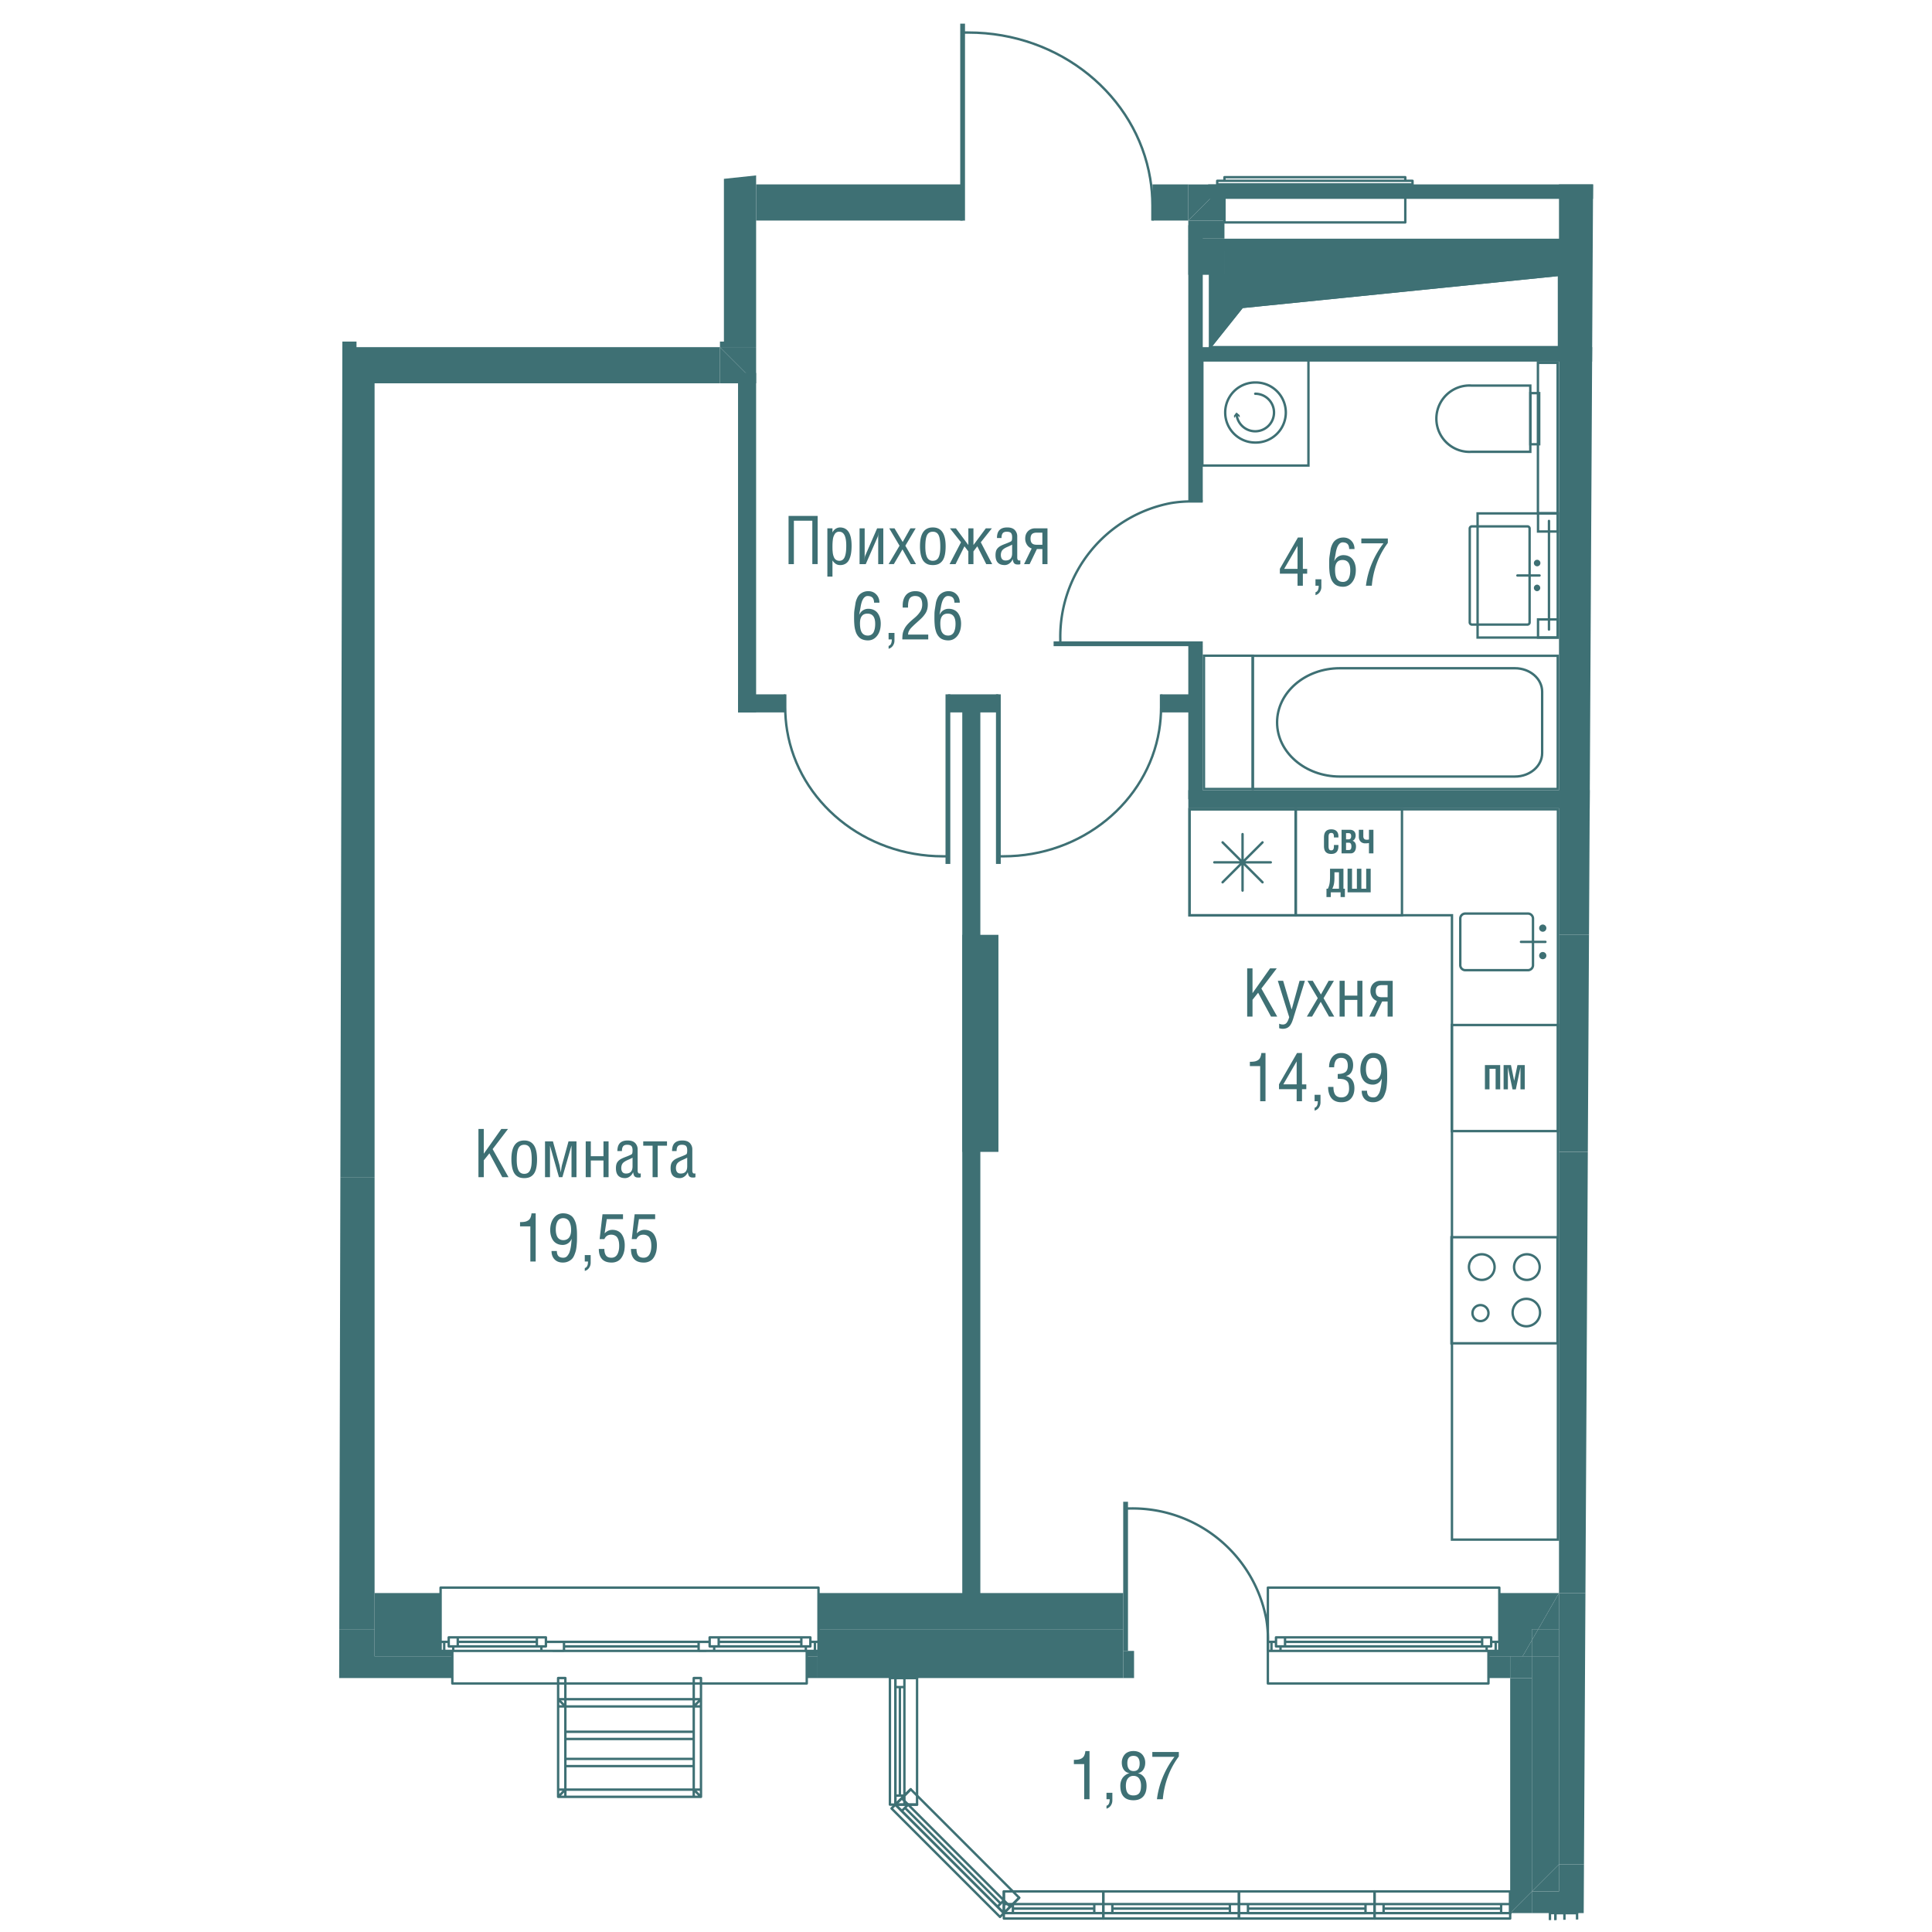 <svg version="1.1" xmlns="http://www.w3.org/2000/svg" xmlns:xlink="http://www.w3.org/1999/xlink" viewBox="64.315 168.05 131.118 201.963" width="200" height="200"><path d="m133.342 370.013-12.22-11.89.269-6.73-16.783 5.74-40.293-.166.368-153.21h39.884v-17.012l22.004-2.346 1.486-16.349c2.456.13 7.332.74 12.22 3.963 4.733 3.12 7.127 7.137 8.257 9.083a29.117 29.117 0 0 1 1.982 4.128l44.917.66-.99 182.808-61.101 1.321Z" fill="none"></path><path d="M189.027 365.77h-53.704l-10.565-10.013.173-21.177H68.05V208.121h39.884V191.11h45.178v5.672l38.75-.001v137.8l-3.86-.402 1.025 31.593Z" fill="none"></path><clipPath id="a"><path d="m133.342 370.013-12.22-11.89.269-6.73-16.783 5.74-40.293-.166.368-153.21h39.884v-17.012l22.004-2.346 1.486-16.349c2.456.13 7.332.74 12.22 3.963 4.733 3.12 7.127 7.137 8.257 9.083a29.117 29.117 0 0 1 1.982 4.128l44.917.66-.99 182.808-61.101 1.321Z" fill="none"></path></clipPath><g clip-path="url(#a)"><defs><clipPath></clipPath><clipPath></clipPath><clipPath><path fill="none" d="M80.642 267.186h39.53v51.602h-39.53z"></path></clipPath><clipPath><path fill="none" d="M80.642 267.186h39.53v51.602h-39.53z"></path></clipPath><clipPath><path fill="none" d="M148.102 298.247h17.01v17.008h-17.01z"></path></clipPath><clipPath><path fill="none" d="M148.102 298.247h17.01v17.008h-17.01z"></path></clipPath><clipPath></clipPath><clipPath></clipPath><clipPath></clipPath><clipPath></clipPath><clipPath></clipPath><clipPath></clipPath><clipPath><path fill="none" d="M68.312 209.201h37.48v8.653h-37.48z"></path></clipPath><clipPath><path fill="none" d="M68.312 209.201h37.48v8.653h-37.48z"></path></clipPath><clipPath><path fill="none" d="M108.032 192.505h19.73v8.601h-19.73z"></path></clipPath><clipPath><path fill="none" d="M108.032 192.505h19.73v8.601h-19.73z"></path></clipPath><clipPath></clipPath><clipPath></clipPath><clipPath></clipPath><clipPath></clipPath><clipPath></clipPath><clipPath></clipPath><clipPath><path fill="none" d="M66.402 194.396h37.51v8.655h-37.51z"></path></clipPath><clipPath><path fill="none" d="M66.402 194.396h37.51v8.655h-37.51z"></path></clipPath><clipPath></clipPath><clipPath></clipPath><clipPath></clipPath><clipPath></clipPath><clipPath></clipPath><clipPath></clipPath><clipPath></clipPath><clipPath></clipPath><clipPath></clipPath><clipPath></clipPath><clipPath></clipPath><clipPath></clipPath><clipPath></clipPath><clipPath></clipPath><clipPath></clipPath><clipPath></clipPath><clipPath></clipPath><clipPath></clipPath><clipPath></clipPath><clipPath></clipPath><clipPath></clipPath><clipPath></clipPath><clipPath></clipPath><clipPath></clipPath><clipPath></clipPath><clipPath></clipPath><clipPath></clipPath><clipPath></clipPath><clipPath></clipPath><clipPath></clipPath><clipPath></clipPath><clipPath></clipPath><clipPath></clipPath><clipPath></clipPath><clipPath></clipPath><clipPath></clipPath></defs><g data-name="Layer 2"><path d="m63.53 172.715 1.141-1.924-1.076-1.815h.553l.855 1.429.803-1.43h.554l-1.08 1.816 1.114 1.924h-.547l-.868-1.54-.902 1.54h-.547Zm3.281-1.883c0-1.301.447-1.952 1.342-1.952.891 0 1.338.654 1.338 1.958 0 .374-.03.692-.091.951s-.151.463-.272.612-.26.254-.418.318a1.487 1.487 0 0 1-.557.096c-.17 0-.32-.02-.452-.059s-.255-.104-.368-.198a1.113 1.113 0 0 1-.282-.364 2.1 2.1 0 0 1-.176-.568 4.386 4.386 0 0 1-.064-.794Zm.557.055c0 .232.013.435.038.606s.066.326.124.461.139.239.242.308c.103.07.23.105.38.105.153 0 .282-.036.386-.105s.185-.172.242-.309c.057-.136.097-.29.12-.46a4.61 4.61 0 0 0 .034-.606c0-.565-.06-.967-.18-1.203-.119-.237-.32-.356-.601-.356-.285 0-.486.119-.606.356-.12.236-.179.638-.179 1.203Zm2.536 1.828 1.193-2.283-1.155-1.456h.629l1.295 1.743v-1.743h.533v1.743l1.292-1.743h.633l-1.156 1.456 1.19 2.283h-.622l-.933-1.863-.404.533v1.33h-.533v-1.33l-.407-.533-.93 1.863h-.625Zm4.803-.93c0-.166.017-.308.05-.425s.093-.221.174-.309c.081-.09.176-.164.284-.226.109-.061.25-.126.424-.195.281-.104.503-.198.664-.28a.205.205 0 0 0 .114-.15c.017-.074.026-.17.026-.291 0-.214-.042-.365-.125-.452-.083-.086-.23-.129-.44-.129-.196 0-.336.053-.42.16s-.126.273-.126.497h-.475c0-.38.09-.658.27-.836s.448-.269.805-.269c.351 0 .613.09.786.269a.944.944 0 0 1 .258.681v2.205c0 .091.017.165.051.22s.086.081.154.081a.51.51 0 0 0 .12-.013v.392a.442.442 0 0 1-.219.041c-.091 0-.163-.005-.216-.015-.053-.01-.106-.034-.158-.069s-.095-.09-.126-.164a1.378 1.378 0 0 1-.077-.295h-.014a.942.942 0 0 1-.33.427.817.817 0 0 1-.495.175c-.64 0-.96-.344-.96-1.03Zm.557-.023c0 .175.04.314.12.418s.206.156.374.156c.456 0 .685-.252.685-.756v-.902c-.077.043-.17.09-.278.14l-.276.125a2.055 2.055 0 0 0-.24.127c-.084.05-.152.105-.205.162s-.095.13-.129.22a.864.864 0 0 0-.051.31Zm2.426.953.796-1.63a.979.979 0 0 1-.494-.397 1.155 1.155 0 0 1-.182-.646c0-.319.098-.576.293-.772a1.01 1.01 0 0 1 .748-.294h1.287v3.74h-.533v-1.577h-.573l-.761 1.576h-.581Zm.677-2.652c0 .21.05.367.15.472s.263.157.487.157h.6v-1.268h-.58c-.237 0-.407.052-.507.155s-.15.265-.15.484Zm-16.597 9.261c0-.194.002-.357.005-.49.004-.133.022-.306.056-.517l.086-.542c.023-.15.072-.31.146-.48a1.34 1.34 0 0 1 .263-.413 1.301 1.301 0 0 1 .928-.367c.336 0 .614.113.835.342.22.227.33.515.33.864h-.557c-.008-.253-.07-.433-.185-.54-.115-.107-.28-.16-.495-.16a.436.436 0 0 0-.257.082.753.753 0 0 0-.199.21 1.525 1.525 0 0 0-.147.31 3.136 3.136 0 0 0-.119.49l-.066.379-.043.208a2.9 2.9 0 0 0-.047.279h.007c.094-.207.227-.363.397-.467s.352-.155.546-.155c.219 0 .413.042.583.125.17.083.306.197.408.342s.18.307.233.488c.052.181.078.377.078.586 0 .531-.126.958-.377 1.28-.252.322-.572.483-.96.483a1.66 1.66 0 0 1-.405-.046c-.124-.033-.231-.075-.322-.127s-.174-.12-.248-.203a1.424 1.424 0 0 1-.313-.563 3.03 3.03 0 0 1-.133-.688 7.79 7.79 0 0 1-.027-.71Zm.616.55c0 .46.07.79.21.987.14.197.343.295.61.295a.667.667 0 0 0 .395-.115.663.663 0 0 0 .239-.31c.052-.131.087-.26.106-.387.02-.126.03-.264.03-.411 0-.714-.27-1.07-.811-1.07-.52 0-.78.337-.78 1.011Zm2.99 1.682v-.674h.616v.793c0 .2-.055.378-.164.54a.793.793 0 0 1-.452.321v-.3c.224-.06.335-.288.335-.68h-.335Zm1.446-1.401c0-.197.03-.375.09-.538s.136-.297.234-.4c.096-.104.198-.188.305-.252s.216-.106.325-.126v-.008c-.264-.05-.464-.175-.598-.379s-.202-.446-.202-.731a1.29 1.29 0 0 1 .28-.813.981.981 0 0 1 .383-.286 1.36 1.36 0 0 1 .557-.107c.169 0 .323.022.462.07a1.057 1.057 0 0 1 .584.468c.064.106.11.216.14.33.03.113.045.23.045.352 0 .273-.065.511-.194.716a.833.833 0 0 1-.568.38v.008c.252.047.466.183.64.406.174.224.262.527.262.91 0 .483-.117.855-.352 1.116s-.574.39-1.019.39c-.458 0-.801-.127-1.03-.383-.23-.257-.344-.631-.344-1.123Zm.581-.028c0 .16.012.298.036.415.024.118.064.225.122.32s.138.169.244.22a.92.92 0 0 0 .391.074c.128 0 .239-.017.332-.051s.17-.08.227-.139a.633.633 0 0 0 .14-.222c.036-.09.06-.183.072-.28.012-.096.019-.209.019-.337a1.61 1.61 0 0 0-.043-.38 1.16 1.16 0 0 0-.131-.32c-.06-.099-.142-.176-.247-.231s-.228-.083-.369-.083c-.187 0-.342.05-.465.153s-.208.227-.256.372a1.57 1.57 0 0 0-.072.49Zm.154-2.344c0 .26.054.462.16.608s.274.219.5.219c.42 0 .629-.269.629-.807 0-.237-.052-.427-.154-.57s-.268-.212-.496-.212c-.426 0-.639.254-.639.762Zm2.615 3.773c0-.24.014-.44.042-.602.03-.162.089-.33.18-.507s.218-.351.38-.523.382-.372.658-.6c.247-.206.446-.421.596-.648s.225-.482.225-.766c0-.282-.056-.5-.17-.656s-.306-.233-.577-.233a.786.786 0 0 0-.328.062c-.093.042-.165.097-.217.164s-.093.157-.123.267c-.03.11-.049.22-.058.327a4.76 4.76 0 0 0-.013.389h-.558V178c0-.212.028-.406.083-.584s.135-.335.24-.47.245-.242.417-.318c.17-.076.366-.114.585-.114.421 0 .743.127.966.38s.334.597.334 1.028c0 .182-.021.35-.064.507a1.46 1.46 0 0 1-.202.437c-.09.133-.184.252-.28.356s-.216.22-.362.35l-.428.387a7.9 7.9 0 0 0-.291.28c-.105.105-.175.18-.21.227a1.632 1.632 0 0 0-.115.18.77.77 0 0 0-.08.191 2.35 2.35 0 0 0-.035.216h2.114v.502h-2.71Zm92.513 46.464v-.509l1.886-3.27h.517v3.277h.451v.502h-.451v1.262h-.557v-1.262h-1.846Zm.451-.502h1.395v-2.402l-1.395 2.402Zm3.271 1.764v-.674h.615v.793a.932.932 0 0 1-.164.539.793.793 0 0 1-.45.322v-.3c.222-.061.334-.289.334-.68h-.335Zm1.433-2.232c0-.194.001-.357.004-.491.004-.133.022-.306.056-.517l.086-.542c.023-.15.072-.31.146-.48.074-.171.162-.309.263-.412.102-.104.231-.192.39-.262s.338-.105.538-.105c.336 0 .614.113.835.341.22.228.33.516.33.865h-.557c-.009-.253-.07-.433-.185-.54-.115-.108-.28-.16-.496-.16a.436.436 0 0 0-.256.081.753.753 0 0 0-.2.211 1.525 1.525 0 0 0-.146.31 3.136 3.136 0 0 0-.12.49l-.065.378-.043.208a2.92 2.92 0 0 0-.047.28h.006a1.023 1.023 0 0 1 .944-.623c.219 0 .413.042.583.125.17.083.305.198.408.342s.18.308.232.488c.053.182.079.377.079.586 0 .532-.126.958-.377 1.28-.252.323-.572.484-.96.484a1.66 1.66 0 0 1-.405-.047c-.124-.032-.231-.074-.322-.127s-.174-.12-.248-.203a1.424 1.424 0 0 1-.313-.562 3.03 3.03 0 0 1-.133-.689 7.79 7.79 0 0 1-.028-.71Zm.615.55c0 .46.07.789.21.986.14.198.343.295.61.295a.667.667 0 0 0 .394-.114.663.663 0 0 0 .24-.31c.051-.131.087-.26.106-.387.02-.126.029-.264.029-.411 0-.714-.27-1.07-.81-1.07-.52 0-.78.336-.78 1.01Zm2.745-2.755v-.506h2.771v.468a8.236 8.236 0 0 0-1.148 2.111 9.005 9.005 0 0 0-.527 2.364h-.615a8.882 8.882 0 0 1 .617-2.329 9.367 9.367 0 0 1 1.219-2.108h-2.318Zm-59.875 2.175v-5.04h3.042v5.04h-.557v-4.534h-1.928v4.535h-.557Zm4.057 1.304v-5.042h.533v.42h.007a.897.897 0 0 1 .762-.516c.82 0 1.23.635 1.23 1.903 0 .301-.018.569-.056.801s-.1.443-.187.635a.998.998 0 0 1-.37.441 1.05 1.05 0 0 1-.58.154.819.819 0 0 1-.456-.122 1.281 1.281 0 0 1-.35-.364v1.69h-.533Zm.533-3.18c0 .121.001.225.003.313s.01.188.021.301a1.653 1.653 0 0 0 .128.534.663.663 0 0 0 .127.204.606.606 0 0 0 .436.176.575.575 0 0 0 .346-.102.685.685 0 0 0 .226-.313c.056-.14.095-.305.12-.492.023-.189.035-.413.035-.676 0-.97-.245-1.455-.734-1.455a.514.514 0 0 0-.472.249c-.05.082-.092.17-.125.26s-.057.2-.071.323a5.421 5.421 0 0 0-.04.678Zm2.834 1.876v-3.738h.533v2.843c0 .121-.018.27-.055.449h.007c.045-.229.082-.378.11-.449l1.24-2.843h.646v3.739h-.533v-2.834c0-.098.018-.252.055-.465h-.007c-.039.237-.077.393-.113.465l-1.237 2.834h-.646Zm3.035 0 1.141-1.923-1.076-1.815h.553l.855 1.428.803-1.428h.554l-1.08 1.815 1.114 1.924h-.547l-.868-1.541-.902 1.54h-.547Zm3.281-1.882c0-1.302.447-1.952 1.342-1.952.891 0 1.338.653 1.338 1.958 0 .374-.03.691-.091.951s-.151.463-.272.611-.26.254-.418.319a1.487 1.487 0 0 1-.557.095c-.17 0-.32-.02-.452-.058s-.255-.105-.368-.198a1.113 1.113 0 0 1-.282-.365 2.1 2.1 0 0 1-.177-.567 4.386 4.386 0 0 1-.063-.794Zm.557.055c0 .232.013.434.038.606s.066.325.124.461.139.238.242.308a.66.66 0 0 0 .38.104c.153 0 .281-.035.386-.104s.185-.172.242-.309c.057-.137.097-.29.12-.46a4.61 4.61 0 0 0 .033-.606c0-.566-.06-.967-.179-1.203-.119-.238-.32-.356-.601-.356-.285 0-.487.118-.606.356-.12.236-.179.637-.179 1.203Zm2.536 1.827 1.193-2.282-1.155-1.456h.629l1.295 1.743v-1.743h.533v1.743l1.292-1.743h.633l-1.156 1.456 1.19 2.283h-.622l-.933-1.863-.404.533v1.33h-.533v-1.33l-.407-.533-.93 1.863h-.625Zm4.802-.929c0-.166.018-.308.052-.426s.092-.22.173-.308c.081-.09.176-.164.284-.227.109-.06.25-.126.424-.194.281-.105.503-.198.664-.28a.205.205 0 0 0 .114-.15c.017-.074.026-.17.026-.292 0-.214-.042-.364-.125-.451-.083-.086-.23-.129-.44-.129-.196 0-.336.053-.42.16s-.126.273-.126.496h-.475c0-.379.09-.657.27-.836s.448-.268.805-.268c.351 0 .613.09.786.268a.944.944 0 0 1 .258.682v2.205c0 .091.017.164.051.219s.086.082.154.082a.51.51 0 0 0 .12-.014v.393a.442.442 0 0 1-.22.04c-.09 0-.162-.004-.215-.015-.053-.01-.106-.033-.159-.068s-.094-.09-.125-.164a1.378 1.378 0 0 1-.077-.295h-.014a.942.942 0 0 1-.33.427.817.817 0 0 1-.495.174c-.64 0-.96-.343-.96-1.029Zm.558-.023c0 .174.04.314.12.418s.206.156.374.156c.456 0 .685-.252.685-.756v-.902c-.077.043-.17.09-.278.14-.108.05-.2.091-.276.124s-.156.076-.24.127c-.084.051-.152.106-.205.162s-.095.131-.13.221a.864.864 0 0 0-.05.31Zm2.426.952.796-1.63a.979.979 0 0 1-.494-.397 1.155 1.155 0 0 1-.182-.645c0-.32.098-.576.292-.772a1.01 1.01 0 0 1 .749-.294h1.287v3.739h-.534v-1.576h-.572l-.761 1.576h-.581Zm.677-2.652c0 .21.05.368.15.472s.263.157.487.157h.6v-1.267h-.58c-.237 0-.407.052-.507.155s-.15.265-.15.483Zm-18.445 8.289c0-.194.002-.357.005-.49.004-.133.022-.306.056-.517l.086-.542c.023-.15.072-.31.146-.48a1.34 1.34 0 0 1 .263-.413 1.304 1.304 0 0 1 .928-.367c.336 0 .614.113.835.342.22.227.33.515.33.864h-.557c-.009-.253-.07-.433-.185-.54-.115-.107-.28-.16-.496-.16a.436.436 0 0 0-.256.082.753.753 0 0 0-.2.21 1.525 1.525 0 0 0-.146.31 3.136 3.136 0 0 0-.12.49l-.065.379-.043.208a3.25 3.25 0 0 0-.048.279h.007c.095-.207.227-.363.397-.467s.352-.155.547-.155c.218 0 .413.042.583.125.17.083.305.197.408.342s.18.307.232.488c.053.181.079.377.079.586 0 .531-.126.958-.378 1.28-.251.322-.571.483-.959.483a1.66 1.66 0 0 1-.405-.046c-.124-.033-.231-.075-.323-.127s-.173-.12-.247-.203a1.424 1.424 0 0 1-.313-.563 3.03 3.03 0 0 1-.133-.688 7.79 7.79 0 0 1-.028-.71Zm.616.55c0 .46.07.79.21.987.14.197.343.295.61.295a.667.667 0 0 0 .394-.115.663.663 0 0 0 .24-.31c.051-.131.087-.26.106-.387.02-.126.029-.264.029-.411 0-.714-.27-1.07-.81-1.07-.52 0-.78.337-.78 1.011Zm2.99 1.682v-.674h.615v.793c0 .2-.054.378-.164.54a.793.793 0 0 1-.45.321v-.3c.222-.06.334-.288.334-.68h-.335Zm1.436 0c0-.24.014-.44.042-.602.03-.162.089-.33.18-.507s.218-.351.38-.523.382-.372.658-.6c.247-.206.446-.421.596-.648s.225-.482.225-.766c0-.282-.056-.5-.17-.656s-.306-.233-.577-.233a.786.786 0 0 0-.328.062c-.093.042-.165.097-.217.164s-.093.157-.123.267c-.03.11-.049.22-.058.327-.01.107-.014.236-.014.389h-.557v-.229c0-.212.028-.406.082-.584s.136-.335.242-.47.244-.242.416-.318c.17-.076.366-.114.585-.114.421 0 .743.127.966.38s.334.597.334 1.028c0 .182-.021.35-.065.507-.043.156-.11.302-.201.437-.091.133-.184.252-.28.356s-.216.22-.362.35l-.428.387c-.09.082-.187.175-.292.28a2.89 2.89 0 0 0-.21.227 1.632 1.632 0 0 0-.114.18.77.77 0 0 0-.08.191 2.35 2.35 0 0 0-.035.216h2.114v.502h-2.71Zm3.356-2.232c0-.194.002-.357.005-.49.004-.133.022-.306.056-.517l.086-.542c.023-.15.072-.31.146-.48a1.34 1.34 0 0 1 .263-.413 1.304 1.304 0 0 1 .928-.367c.336 0 .614.113.835.342.22.227.33.515.33.864h-.557c-.009-.253-.07-.433-.185-.54-.115-.107-.28-.16-.496-.16a.436.436 0 0 0-.256.082.753.753 0 0 0-.2.21 1.525 1.525 0 0 0-.146.31 3.136 3.136 0 0 0-.12.49l-.065.379-.043.208a3.25 3.25 0 0 0-.048.279h.007c.095-.207.227-.363.397-.467s.352-.155.547-.155c.218 0 .413.042.583.125.17.083.305.197.408.342s.18.307.232.488c.052.181.079.377.079.586 0 .531-.126.958-.378 1.28-.252.322-.571.483-.959.483a1.66 1.66 0 0 1-.405-.046c-.124-.033-.231-.075-.323-.127s-.173-.12-.247-.203a1.424 1.424 0 0 1-.313-.563 3.03 3.03 0 0 1-.133-.688 7.79 7.79 0 0 1-.028-.71Zm.615.55c0 .46.07.79.21.987.141.197.344.295.61.295a.667.667 0 0 0 .395-.115.663.663 0 0 0 .24-.31c.051-.131.086-.26.106-.387a2.77 2.77 0 0 0 .029-.411c0-.714-.27-1.07-.81-1.07-.52 0-.78.337-.78 1.011Zm32.079 41.113v-5.041h.557v2.59l1.835-2.59h.7l-1.609 2.108 1.658 2.933h-.65l-1.346-2.493-.588.736v1.757h-.557Zm3.202-3.74h.557l.882 2.984h.013l.821-2.984h.557l-1.162 3.76a5.116 5.116 0 0 1-.143.435 1.914 1.914 0 0 1-.175.369.84.84 0 0 1-.246.276c-.053.041-.107.074-.162.096s-.12.042-.192.057a1.126 1.126 0 0 1-.609-.043v-.468a.947.947 0 0 0 .392.085.5.5 0 0 0 .242-.057.512.512 0 0 0 .183-.169c.05-.075.093-.154.127-.236.034-.082.07-.184.106-.304l-1.19-3.8Zm3.034 3.74 1.142-1.924-1.077-1.816h.554l.855 1.43.803-1.43h.553l-1.08 1.816 1.115 1.924h-.547l-.868-1.541-.903 1.54h-.547Zm3.422 0v-3.74h.533v1.548h1.323v-1.548h.533v3.74h-.533v-1.743h-1.323v1.743h-.533Zm3.106 0 .797-1.631a.979.979 0 0 1-.495-.397 1.155 1.155 0 0 1-.182-.645c0-.32.098-.576.293-.773a1.01 1.01 0 0 1 .748-.294h1.287v3.74h-.533v-1.576h-.573l-.76 1.576h-.582Zm.677-2.653c0 .21.05.368.15.472s.263.157.488.157h.6v-1.267h-.58c-.238 0-.408.051-.508.155s-.15.265-.15.483Zm-13.16 7.827v-.448c.196 0 .357-.012.483-.034a.998.998 0 0 0 .35-.132.641.641 0 0 0 .249-.282 1.49 1.49 0 0 0 .118-.47h.434v5.04h-.557v-3.674h-1.077Zm3.045 2.413v-.51l1.886-3.27h.517v3.278h.451v.502h-.45v1.261h-.558v-1.261h-1.846Zm.451-.502h1.395v-2.403l-1.395 2.403Zm3.271 1.763v-.674h.616v.793c0 .2-.055.378-.164.54a.793.793 0 0 1-.452.322v-.301c.224-.06.335-.288.335-.68h-.335Zm1.412-1.497h.557c0 .118.007.227.02.325.011.098.035.197.071.295.035.1.082.183.142.25s.139.122.238.164a.89.89 0 0 0 .348.063c.265 0 .467-.082.606-.247s.209-.384.209-.655c0-.221-.02-.399-.062-.535a.592.592 0 0 0-.216-.316.881.881 0 0 0-.361-.152 3.045 3.045 0 0 0-.547-.04v-.505c.352 0 .616-.064.79-.19.175-.127.263-.35.263-.669 0-.55-.237-.826-.71-.826a.676.676 0 0 0-.335.08c-.096.054-.171.127-.225.222s-.093.2-.118.313a1.733 1.733 0 0 0-.038.372h-.533c0-.437.113-.795.338-1.075.226-.279.54-.418.946-.418.37 0 .669.115.894.345s.338.533.338.91c0 .291-.062.54-.184.746s-.312.342-.569.408c.29.067.512.209.661.427.15.219.225.5.225.842 0 .441-.115.797-.345 1.066-.23.269-.572.403-1.027.403-.236 0-.443-.04-.621-.12a1.07 1.07 0 0 1-.43-.337c-.11-.147-.19-.315-.244-.506s-.081-.405-.081-.64Zm3.374-1.777c0-.531.126-.958.377-1.282.252-.324.572-.485.959-.485.188 0 .358.026.509.078.15.053.277.12.378.202s.188.187.26.316a2.082 2.082 0 0 1 .264.826c.023.17.037.322.043.454s.009.284.009.454c0 .205-.001.37-.004.493s-.013.295-.033.518a4.09 4.09 0 0 1-.08.545c-.035.142-.09.3-.161.477s-.16.315-.263.417a1.305 1.305 0 0 1-.393.26c-.16.072-.34.107-.543.107-.366 0-.655-.11-.867-.328s-.319-.511-.319-.878h.557c0 .232.054.407.161.524s.277.176.51.176a.58.58 0 0 0 .24-.049c.074-.033.139-.085.193-.154s.103-.14.146-.215c.042-.074.078-.168.11-.282a3.939 3.939 0 0 0 .128-.64 11.897 11.897 0 0 0 .06-.618h-.014a.993.993 0 0 1-.925.622c-.219 0-.413-.042-.583-.125-.17-.083-.306-.196-.408-.34s-.18-.306-.233-.487a2.101 2.101 0 0 1-.078-.586Zm.58-.107c0 .118.007.225.02.324.012.1.035.2.07.304s.08.192.136.265.133.133.228.18a.73.73 0 0 0 .33.07c.15 0 .28-.03.39-.09a.637.637 0 0 0 .257-.242c.06-.103.104-.214.132-.333.027-.12.04-.249.04-.388 0-.15-.012-.293-.035-.425a1.723 1.723 0 0 0-.123-.395c-.059-.13-.145-.233-.258-.31s-.25-.114-.41-.114a.685.685 0 0 0-.385.104.654.654 0 0 0-.241.284c-.055.119-.093.242-.116.367s-.034.259-.034.4Zm-92.774 11.319v-5.041h.557v2.59l1.835-2.59h.701l-1.61 2.108 1.658 2.933h-.65l-1.346-2.492-.588.735v1.757h-.557Zm3.445-1.883c0-1.302.447-1.952 1.342-1.952.891 0 1.338.653 1.338 1.958 0 .374-.03.691-.091.951s-.151.463-.272.611-.26.254-.418.319a1.487 1.487 0 0 1-.557.095c-.17 0-.32-.02-.452-.058s-.255-.105-.368-.198a1.113 1.113 0 0 1-.282-.365 2.1 2.1 0 0 1-.176-.567 4.386 4.386 0 0 1-.064-.794Zm.557.055c0 .232.013.434.038.606s.066.325.124.461.139.238.242.308c.103.069.23.104.38.104.153 0 .282-.035.386-.104s.185-.172.242-.309c.057-.137.097-.29.12-.46a4.61 4.61 0 0 0 .034-.606c0-.566-.06-.967-.18-1.203-.119-.238-.32-.356-.601-.356-.285 0-.486.118-.606.356-.12.236-.179.637-.179 1.203Zm2.957 1.828v-3.74h.828l.68 2.464c.018.065.063.317.134.756h.007a9.09 9.09 0 0 0 .037-.248c.016-.112.031-.21.045-.294s.028-.154.045-.214l.678-2.463h.834v3.739h-.52v-3.291h-.007l-.945 3.29h-.36l-.937-3.29v3.29h-.52Zm4.255 0v-3.74h.533v1.548h1.323v-1.547h.533v3.739h-.533v-1.743h-1.323v1.743h-.533Zm3.158-.93c0-.166.017-.309.052-.426s.092-.22.173-.308c.08-.09.176-.164.284-.227.108-.06.25-.126.423-.194.282-.105.504-.198.665-.28a.205.205 0 0 0 .114-.15c.017-.074.026-.17.026-.292 0-.214-.042-.364-.125-.451-.083-.086-.23-.129-.44-.129-.197 0-.336.053-.42.16s-.126.273-.126.496h-.475c0-.379.09-.657.27-.836s.447-.268.804-.268c.352 0 .614.09.787.268a.944.944 0 0 1 .258.682v2.205c0 .09.017.164.051.219s.086.082.154.082a.51.51 0 0 0 .12-.014v.393a.442.442 0 0 1-.22.04c-.09 0-.162-.004-.216-.015-.052-.01-.105-.033-.158-.068s-.094-.09-.125-.164a1.378 1.378 0 0 1-.077-.295h-.014a.942.942 0 0 1-.331.427.817.817 0 0 1-.494.174c-.64 0-.96-.343-.96-1.029Zm.557-.023c0 .174.04.314.121.418s.206.156.374.156c.456 0 .685-.252.685-.756v-.902c-.078.043-.17.09-.278.14-.108.05-.2.091-.276.124s-.156.075-.24.127c-.084.051-.153.106-.205.162s-.096.131-.13.221a.864.864 0 0 0-.05.31Zm2.297-2.338v-.448h2.485v.448h-.974v3.29h-.533v-3.29h-.978Zm2.861 2.361c0-.166.017-.309.051-.426s.093-.22.174-.308c.08-.09.176-.164.284-.227.108-.06.25-.126.423-.194.282-.105.504-.198.665-.28a.205.205 0 0 0 .114-.15c.017-.074.025-.17.025-.292 0-.214-.041-.364-.124-.451-.083-.086-.23-.129-.441-.129-.196 0-.335.053-.42.16s-.125.273-.125.496h-.475c0-.379.09-.657.269-.836s.448-.268.805-.268c.352 0 .614.09.786.268a.944.944 0 0 1 .259.682v2.205c0 .09.017.164.05.219s.086.082.155.082a.51.51 0 0 0 .12-.014v.393a.442.442 0 0 1-.22.04c-.09 0-.162-.004-.216-.015-.052-.01-.105-.033-.158-.068s-.094-.09-.125-.164a1.378 1.378 0 0 1-.078-.295h-.013a.942.942 0 0 1-.331.427.817.817 0 0 1-.494.174c-.64 0-.96-.343-.96-1.029Zm.557-.023c0 .174.04.314.121.418s.205.156.373.156c.457 0 .685-.252.685-.756v-.902c-.077.043-.17.09-.277.14-.108.05-.2.091-.276.124s-.157.075-.24.127c-.084.051-.153.106-.205.162s-.096.131-.13.221a.864.864 0 0 0-.05.31Zm-16.296 6.099v-.448c.196 0 .357-.012.483-.034a.998.998 0 0 0 .35-.132.641.641 0 0 0 .249-.282 1.49 1.49 0 0 0 .118-.47h.434v5.04h-.557v-3.674h-1.077Zm3.154.4c0-.532.127-.958.379-1.283.251-.323.57-.484.958-.484.189 0 .358.026.509.078.15.053.277.12.378.201s.188.188.26.317a2.082 2.082 0 0 1 .264.826c.023.17.037.322.043.454s.009.284.009.454c0 .205-.001.37-.003.492s-.014.296-.034.519a4.09 4.09 0 0 1-.08.545c-.035.141-.09.3-.161.476s-.16.316-.263.417a1.305 1.305 0 0 1-.393.26c-.16.072-.34.108-.543.108-.366 0-.655-.11-.867-.329s-.319-.51-.319-.877h.557c0 .232.054.407.161.524s.277.176.51.176a.58.58 0 0 0 .24-.05c.074-.032.139-.084.193-.153s.104-.141.146-.215c.042-.074.078-.168.11-.282a3.939 3.939 0 0 0 .128-.64 11.897 11.897 0 0 0 .06-.618h-.014a.993.993 0 0 1-.925.622c-.219 0-.413-.042-.583-.125-.17-.083-.306-.197-.408-.34s-.18-.306-.233-.487a2.101 2.101 0 0 1-.078-.586Zm.582-.107c0 .117.006.225.018.324.013.1.036.2.07.304s.08.192.137.265.133.133.228.18c.094.046.204.07.33.07.15 0 .28-.03.39-.09a.637.637 0 0 0 .257-.242c.06-.103.104-.214.132-.333.027-.12.04-.25.04-.388 0-.15-.011-.293-.035-.426a1.723 1.723 0 0 0-.123-.394c-.059-.131-.145-.234-.258-.31s-.25-.114-.41-.114a.685.685 0 0 0-.385.103.654.654 0 0 0-.24.285c-.056.119-.094.242-.117.367s-.034.259-.034.4Zm3.031 3.381v-.674h.616v.793c0 .2-.055.378-.164.54a.793.793 0 0 1-.452.322v-.301c.224-.06.335-.288.335-.68h-.335Zm1.467-1.316h.58c0 .29.056.514.168.676.112.16.304.24.575.24.143 0 .269-.033.375-.1s.191-.16.252-.277c.06-.117.105-.247.135-.389.03-.14.044-.293.044-.457a2.88 2.88 0 0 0-.019-.348 1.539 1.539 0 0 0-.073-.316c-.037-.106-.085-.196-.144-.27s-.14-.132-.244-.18a.87.87 0 0 0-.36-.07c-.336 0-.571.155-.708.462h-.496l.301-2.597h2.143v.506h-1.695l-.226 1.49c.126-.125.251-.218.378-.277.126-.06.272-.09.436-.09.223 0 .42.046.59.134s.306.21.404.363.172.322.22.508c.05.185.074.385.074.6 0 .186-.013.363-.04.53a2.087 2.087 0 0 1-.144.49c-.069.16-.154.297-.255.413a1.088 1.088 0 0 1-.393.277 1.34 1.34 0 0 1-.542.104c-.444 0-.778-.122-1.001-.364-.223-.243-.335-.595-.335-1.058Zm3.36 0h.58c0 .29.056.514.168.676.112.16.303.24.574.24.144 0 .27-.033.376-.1s.191-.16.252-.277c.06-.117.105-.247.135-.389.03-.14.044-.293.044-.457a2.88 2.88 0 0 0-.019-.348 1.539 1.539 0 0 0-.073-.316c-.037-.106-.085-.196-.144-.27s-.14-.132-.244-.18a.87.87 0 0 0-.36-.07c-.336 0-.572.155-.708.462h-.496l.3-2.597h2.144v.506h-1.695l-.226 1.49a1.35 1.35 0 0 1 .378-.277 1 1 0 0 1 .435-.09c.224 0 .42.046.592.134s.305.21.403.363.172.322.22.508c.05.185.074.385.074.6 0 .186-.014.363-.041.53a2.087 2.087 0 0 1-.144.49 1.54 1.54 0 0 1-.254.413 1.088 1.088 0 0 1-.393.277 1.34 1.34 0 0 1-.542.104c-.444 0-.778-.122-1.001-.364-.224-.243-.335-.595-.335-1.058Zm46.302 53.852v-.448c.196 0 .358-.012.484-.034a.998.998 0 0 0 .35-.132.641.641 0 0 0 .248-.282 1.49 1.49 0 0 0 .118-.47h.434v5.04h-.557v-3.674h-1.077Zm3.408 3.674v-.674h.615v.793c0 .2-.054.378-.164.54a.793.793 0 0 1-.45.322v-.301c.222-.06.334-.288.334-.68h-.335Zm1.446-1.401c0-.197.03-.375.089-.538s.137-.297.234-.4c.097-.104.199-.188.306-.252s.215-.106.324-.126v-.008c-.264-.05-.463-.175-.598-.378s-.201-.447-.201-.732a1.29 1.29 0 0 1 .28-.813.981.981 0 0 1 .383-.286c.161-.072.347-.107.557-.107.168 0 .322.023.461.07a1.04 1.04 0 0 1 .585.468c.064.106.11.216.14.33.03.114.044.23.044.352 0 .273-.064.512-.193.716a.833.833 0 0 1-.569.38v.008c.253.047.466.183.641.407.174.223.261.526.261.909 0 .483-.117.855-.352 1.116s-.574.39-1.018.39c-.458 0-.802-.127-1.03-.383-.23-.257-.344-.631-.344-1.123Zm.58-.028c0 .16.013.298.037.415.023.118.064.225.121.32s.139.169.244.22a.92.92 0 0 0 .392.074c.127 0 .238-.017.331-.051s.17-.08.227-.139a.633.633 0 0 0 .141-.221c.035-.09.06-.184.071-.28.013-.097.02-.21.02-.338a1.61 1.61 0 0 0-.043-.38 1.16 1.16 0 0 0-.132-.32c-.059-.098-.141-.176-.246-.231s-.228-.083-.37-.083c-.186 0-.34.05-.464.153s-.208.227-.256.372a1.57 1.57 0 0 0-.072.49Zm.155-2.344c0 .26.053.463.16.608s.274.219.5.219c.419 0 .628-.269.628-.807 0-.237-.051-.427-.154-.57s-.267-.212-.495-.212c-.426 0-.64.254-.64.762Zm2.611-.663v-.506h2.772v.467a8.236 8.236 0 0 0-1.148 2.112 9.005 9.005 0 0 0-.527 2.363h-.615a8.882 8.882 0 0 1 .617-2.328 9.367 9.367 0 0 1 1.218-2.108h-2.317Z" fill="#3e7074"></path><g data-name="Layer 3"><path fill="#3e7074" d="M61.434 341.196h6.616v2.269h-6.616zm2.836-2.835h3.78v2.835h-3.78zm3.78 2.835h8.128v2.269H68.05zm45.177 0h1.134v2.269h-1.134z"></path><path fill="#3e7074" d="M68.05 338.362v2.835h8.128v-.567h-1.229v-2.268H68.05zm45.177 2.268h1.134v.566h-1.134zm-45.177-6.05h6.9v3.781h-6.9zm118.709 8.886 1.303-2.27h-1.303v2.27zm2.268-3.949.664-1.155h-.664v1.155zm-2.268 28.522h2.268v-2.268l-2.268 2.268zm5.103-5.104-2.835 2.836h2.835v-2.836zm-3.8-21.738-1.303 2.269h2.268v-2.27h-.965z"></path><path fill="#3e7074" d="M186.759 343.465h2.268v22.305h-2.268zm2.268 22.305h-2.268v2.269l2.268-2.268zm2.835-24.573v-2.835h-2.171l-.664 1.155v1.68h2.835z"></path><path fill="#3e7074" d="M189.027 341.196h2.835v21.738h-2.835zm0 21.739v2.836l2.835-2.836h-2.835z"></path><path fill="#3e7074" d="M189.027 365.77h6.616v2.268h-6.616zm2.835-2.835h3.781v2.835h-3.78zm-2.835-21.738v-1.68l-.965 1.68h.965zm.664-2.835h2.171v-3.781l-2.171 3.78zm-43.384 2.834h1.134v2.269h-1.134zm38.183 0h2.269v2.269h-2.269zm-38.183-.566h1.134v.566h-1.134z"></path><path fill="#3e7074" d="M185.625 340.63h-1.135v.567h3.572l.965-1.68v-1.155h-3.402v2.268zm0-6.05v3.782h4.066l2.171-3.781h-6.237zm-71.264 6.616h31.946v2.269H114.36zm0-2.835h31.946v2.835H114.36zm77.501-141.581h3.781v68.995h-3.78zm0-9.452h3.781V193h-3.78zM153.112 193v3.78l3.78-3.78h-3.78zm3.78 0-3.78 3.78h3.78V193zm0 0h73.721v3.78h-73.72zm-3.78-5.671v3.78l3.78-3.78h-3.78z"></path><path fill="#3e7074" d="M153.112 191.11h3.78v-3.781l-3.78 3.78z"></path><path fill="#3e7074" d="M153.112 191.109h3.78v1.89h-3.78zm-45.178-3.781h21.59v3.78h-21.59zm41.438 0h3.74v3.78h-3.74zm-45.218 17.014v3.78h3.78l-3.78-3.78z"></path><path fill="#3e7074" d="m104.154 204.342 3.78 3.78v-3.78h-3.78zm0-24.763h3.78v24.762h-3.78zm87.708 108.881h3.781v46.12h-3.78zM64.27 227.026h3.78v64.078h-3.78zm3.78-22.686h36.104v3.781H68.05zm46.311 130.24h31.946v3.781H114.36zM64.27 204.34h3.78v22.686h-3.78z"></path><path fill="#3e7074" d="M64.27 291.104h3.78v47.257h-3.78zm127.592 43.476h3.781v28.354h-3.78zm0-68.805h3.781v22.684h-3.78zm-62.378.001h3.78v22.685h-3.78zm64.948-61.436h39.274v1.513h-39.274zm-41.32-12.747h1.512v28.872h-1.512zm0 43.994h1.512v16.01h-1.512zm41.028 15.065h51.584v1.89h-51.585z"></path><path fill="#3e7074" d="M153.78 204.34h39.273v1.513H153.78zm-24.296 37.662h1.89v95.225h-1.89z"></path><path fill="#3e7074" d="M127.985 240.634h5.28v1.89h-5.28zm-21.941 0h4.915v1.89h-4.915z"></path><path fill="#3e7074" d="M106.044 207.029h1.89v35.495h-1.89zm44.233 33.605h3.576v1.89h-3.576zm2.838 10.018h40.264v1.89h-40.264zm2.076-63.324h77.69v1.513h-77.69zm-90.921 0h1.89v17.818h-1.89z"></path><path fill="#3e7074" d="M62.502 187.328h3.657v1.89h-3.657z"></path><path fill="none" stroke="#3e7074" stroke-linecap="round" stroke-linejoin="round" stroke-width=".25" d="M74.95 338.361v-3.78m0 5.103v-1.323m1.228 2.835v-.567m0 2.836v-2.269m0-.566h-1.229m.001 0v-.946m39.506-1.323v-3.78m0 5.103v-1.323m-1.229 2.835v-.567m0 2.836v-2.269m0-.566h1.229m0 0v-.946m-1.229 3.781v.567m0 0h-37.05m.001 0v-.567m38.278-8.885v-.567m0 0H74.949m.001 0v.567m39.128 5.104h-.473m0 0v.473m0 0h-.472m0 0v.472m0 .001h.945m.378-.946h-.378m0 .946h.378m-11.72 0h.813m0 0v-.473m0 0h-.473m0 0v-.473m0 0h-.34m.813.946h9.584m-.473-1.418h-8.638m9.583 0h-.945m0 0v.945m0 0h.945m0 0v-.945m-10.529.945h.946m0 0v-.945m0 0h-.946m0 0v.945m.946 0h8.638m0-.945h-8.638m8.638.472h-8.638m10.056.946v-.946m-11.342 0h-.813m0 0v.945m0 .001h.813m-16.067 0h1.181m0 0v-.946m0 0h-1.18m15.253.473H87.85m14.073-.473H87.85m0 .946h14.073m-15.254-.946h-.709m0 0v.473m0 0h-.473m0 0v.472m0 .001h1.182m-11.342 0h.945m0 0v-.473m0 0H75.8m0 0v-.473m0 0h-.473m-.377.946h.377m0-.946h-.378m1.323.946h9.215m-.472-1.418h-8.27m9.215 0h-.945m0 0v.945m0 0h.945m0 0v-.945m-10.16.945h.945m0 0v-.945m0 0H75.8m0 0v.945m.945 0h8.27m0-.945h-8.27m8.27.472h-8.27m-1.418.946v-.946m39.129.946v-.946m-1.229.946h1.229m-1.229 2.835v-2.269m0 0v-.567m1.229-.945v-1.323m0 0v-3.78M74.95 340.63v-.946m1.228.946h-1.229m1.229 2.835v-2.269m0 0v-.567m-1.228-.945v-1.323m0 0v-3.78m110.675 3.78v-3.78m0 5.103v-1.323m-1.135 2.835v-.567m0 2.836v-2.269m0-.566h1.135m0 0v-.946m-24.195 3.781v.567m0 0h23.06m0 0v-.567m-23.06-8.885v-.567m0 0h24.195m0 0v.567m-23.818 5.104h.473m0 0v.473m0 0h.472m0 0v.472m0 .001h-.945m-.377-.946h.377m0 .946h-.378m23.818 0h-.946m0 0v-.473m0 0h.473m0 0v-.473m0 0h.473m.378.946h-.378m0-.946h.378m-1.324.946h-21.549m.473-1.418h20.604m-21.549 0h.945m0 0v.945m0 0h-.945m0 0v-.945m22.494.945h-.945m0 0v-.945m0 0h.945m0 0v.945m-.945 0h-20.604m0-.945h20.604m-20.604.472h20.604m-22.022.946v-.946m23.44.946v-.946m-23.817.946v-.946m0 3.781v-2.269m0 0v-.567m0-.945v-1.323m0 0v-3.78m24.195 6.049v-.946m-1.135.946h1.135m-1.135 2.835v-2.269m0 0v-.567m1.135-.945v-1.323m0 0v-3.78m-24.195 4.536v1.512m0 .001v-1.513m0 4.348v-2.269m0 0v-.567m0-1.512v-.756m0 0v-3.78m-37.995 8.884h1.323m-2.268 0h.945m0 13.232h1.323m-2.268 0h.945m-.945 0h-.568m0 0v-13.232m0 0h.568"></path><path fill="none" stroke="#3e7074" stroke-dasharray="0 0 0 0 0 0 0 0 0 0 0 0" stroke-linecap="round" stroke-linejoin="round" stroke-width=".25" d="M122.49 356.697v-13.232"></path><path fill="none" stroke="#3e7074" stroke-linecap="round" stroke-linejoin="round" stroke-width=".25" d="M124.758 356.697v-13.232m-1.323 13.232v-.946m0 0h-.945m0 0v.946m0-13.232v.945m0 0h.945m0 0v-.945m-.473 12.286V344.41m.473 11.341V344.41m-.945 0v11.341m0 .946h.945m0 0h1.323m-2.268-13.232h.945m0 0h1.323m9.742 23.905.935-.936m-1.604 1.604.668-.668m-11.341-11.342.935-.935m-1.603 1.604.668-.669m-.668.669-.401.4m0 .001 11.341 11.341m0 .001.401-.402"></path><path fill="none" stroke="#3e7074" stroke-dasharray="0 0 0 0 0 0 0 0 0 0 0 0" stroke-linecap="round" stroke-linejoin="round" stroke-width=".25" d="m122.49 356.697 11.341 11.341"></path><path fill="none" stroke="#3e7074" stroke-linecap="round" stroke-linejoin="round" stroke-width=".25" d="m124.093 355.093 11.342 11.341m-12.277-10.406.668.669m0 0-.668.668m0 0-.668-.668m11.341 11.341-.668-.668m0 0 .668-.668m0 0 .668.668m-11.007-10.34 10.005 10.006m-9.671-10.339 10.005 10.005m-.668.668-10.005-10.005m-.668-.668.668-.669m0 0 .935-.935m9.738 12.945.668-.668m.001 0 .935-.936m-1.604.659v-1.323m0 2.268v-.945m52.928 0v-1.323m0 2.268v-.945m-28.354.945v.567m0 0h-14.177m0 0v-.567"></path><path fill="none" stroke="#3e7074" stroke-dasharray="0 0 0 0 0 0 0 0 0 0 0 0" stroke-linecap="round" stroke-linejoin="round" stroke-width=".25" d="M158.405 368.038h-14.177"></path><path fill="none" stroke="#3e7074" stroke-linecap="round" stroke-linejoin="round" stroke-width=".25" d="M158.405 365.77h-14.177m14.177 1.323h-.945m0 0v.945m0 0h.945m-14.177 0h.945m0 0v-.945m0 0h-.945m13.232.473h-12.287m12.287-.473h-12.287m0 .945h12.287m.945 0v-.945m0 0v-1.323m-14.177 2.268v-.945m0 0v-1.323m0 2.268v.567m0 0H133.83m.001 0v-.567"></path><path fill="none" stroke="#3e7074" stroke-dasharray="0 0 0 0 0 0 0 0 0 0 0 0" stroke-linecap="round" stroke-linejoin="round" stroke-width=".25" d="M144.228 368.038H133.83"></path><path fill="none" stroke="#3e7074" stroke-linecap="round" stroke-linejoin="round" stroke-width=".25" d="M144.228 365.77H133.83m10.398 1.323h-.945m0 0v.945m0 0h.945m-10.397 0h.945m0 0v-.945m0 0h-.945m9.452.473h-8.507m8.507-.473h-8.507m0 .945h8.507m.945 0v-.945m0 0v-1.323m-10.397 2.268v-.945m0 0v-1.323m38.751 2.268v.567m0 0h-14.177m0 0v-.567"></path><path fill="none" stroke="#3e7074" stroke-dasharray="0 0 0 0 0 0 0 0 0 0 0 0" stroke-linecap="round" stroke-linejoin="round" stroke-width=".25" d="M172.582 368.038h-14.177"></path><path fill="none" stroke="#3e7074" stroke-linecap="round" stroke-linejoin="round" stroke-width=".25" d="M172.582 365.77h-14.177m14.177 1.323h-.945m0 0v.945m0 0h.945m-14.177 0h.945m0 0v-.945m0 0h-.945m13.232.473H159.35m12.287-.473H159.35m0 .945h12.287m.945 0v-.945m0 0v-1.323m-14.177 2.268v-.945m0 0v-1.323m28.354 2.268v.567m0 0h-14.177m0 0v-.567"></path><path fill="none" stroke="#3e7074" stroke-dasharray="0 0 0 0 0 0 0 0 0 0 0 0" stroke-linecap="round" stroke-linejoin="round" stroke-width=".25" d="M186.759 368.038h-14.177"></path><path fill="none" stroke="#3e7074" stroke-linecap="round" stroke-linejoin="round" stroke-width=".25" d="M186.759 365.77h-14.177m14.177 1.323h-.945m0 0v.945m0 0h.945m-14.177 0h.945m0 0v-.945m0 0h-.945m13.232.473h-12.287m12.287-.473h-12.287m0 .945h12.287m.945 0v-.945m0 0v-1.323m-14.177 2.268v-.945m0 0v-1.323m19.848 2.268h1.323m-2.269 0h.946m-1.513 17.391v-17.39m0-.001h.567"></path><path fill="none" stroke="#3e7074" stroke-dasharray="0 0 0 0 0 0 0 0 0 0 0 0" stroke-linecap="round" stroke-linejoin="round" stroke-width=".25" d="M191.484 385.429v-17.39"></path><path fill="none" stroke="#3e7074" stroke-linecap="round" stroke-linejoin="round" stroke-width=".25" d="M193.753 385.429v-17.39m-2.269-.001v.945m0 0h.946m0 0v-.945m-.473 16.446v-15.5m.473 15.5v-15.5m-.946-.001v15.5m0-16.445h.946m0 0h1.323"></path><g fill="none" stroke="#3e7074" stroke-miterlimit="9.999"><path d="M154.624 220.466h-1.198c-.712 0-1.423.057-2.125.173a14.225 14.225 0 0 0-11.568 14.259v.449" stroke-width=".25"></path><path stroke-width=".5" d="M139.031 235.347h15.593"></path></g><g fill="none" stroke="#3e7074" stroke-miterlimit="9.999"><path d="M161.439 340.629v-1.198c0-.712-.058-1.423-.173-2.125a14.225 14.225 0 0 0-14.26-11.567h-.448" stroke-width=".25"></path><path stroke-width=".5" d="M146.558 325.036v15.593"></path></g><g fill="none" stroke="#3e7074" stroke-miterlimit="10"><path d="M144.743 173.905h.599c9.612 0 17.578-6.62 19.013-15.27.153-.927.23-1.865.23-2.805v-1.581" stroke-width=".25"></path><path stroke-width=".5" d="M144.743 154.249v20.588"></path></g><path d="M104.154 179.728h1.582c.94 0 1.877-.077 2.805-.23 8.65-1.435 15.269-9.401 15.269-19.013v-.6" fill="none" stroke="#3e7074" stroke-miterlimit="10" stroke-width=".25"></path><g fill="none" stroke="#3e7074" stroke-miterlimit="10"><path d="M149.361 191.109v-1.582c0-.94-.076-1.878-.23-2.805-1.435-8.65-9.401-15.27-19.013-15.27h-.599" stroke-width=".25"></path><path stroke-width=".5" d="M129.52 170.52v20.589"></path></g><g fill="none" stroke="#3e7074" stroke-miterlimit="10"><path d="M133.257 257.565h.513c8.238 0 15.066-5.701 16.296-13.152.132-.799.198-1.607.198-2.416v-1.362" stroke-width=".25"></path><path stroke-width=".5" d="M133.257 240.634v17.73"></path></g><g fill="none" stroke="#3e7074" stroke-miterlimit="10"><path d="M110.976 240.634v1.363c0 .809.065 1.617.197 2.416 1.23 7.45 8.058 13.152 16.297 13.152h.513" stroke-width=".25"></path><path stroke-width=".5" d="M127.983 258.363v-17.729"></path></g><path fill="none" stroke="#3e7074" stroke-linecap="round" stroke-linejoin="round" stroke-width=".25" d="m158.736 200.136 33.126-3.355v7.56H155.38l3.356-4.205z"></path><path fill="#3e7074" fill-rule="evenodd" d="m155.38 204.342 3.356-4.206 33.126-3.355H155.38v7.56z"></path><path fill="none" stroke="#3e7074" stroke-linecap="round" stroke-linejoin="round" stroke-width=".25" d="M155.38 204.342v-7.561h36.482l-33.126 3.355-3.356 4.206zm1.512-17.77h18.903m0 0v.378m0 0h-18.903m0 0v-.378m-.756.378h20.415m0 0v.378m0 0h-20.415m0 0v-.378m.756.378h18.903m0 0v3.97m0 0h-18.903m0 0v-3.97M87.236 346.433h.756m0 0v-.756m0 10.207v-.756m0 0h-.756m.756-11.663v2.212m0-2.212h-.756m0 0v2.212m.756.756h-.756m0 8.695h.756m-.756-9.451v10.207m.756-9.451-.756-.756m.756.756v8.695m0 0-.756.756m.756-.756v.756m13.421 0v-.756m-13.421-9.451v.756m13.421 0v-.756m0 6.238h-13.42m-.001 0v.756m13.421-.001h-13.42m13.42 0v-.755m0-2.835h-13.42m-.001 0v.755m13.421 0h-13.42m13.42 0v-.756m0 6.049h-13.42m14.177.756H87.235m.001 0 .756-.756m13.421-8.695h.756m-.756-.756v.756m0 8.695v.756m.757-.756h-.757m.757-11.663v2.212m0-2.212h-.757m0 0v2.212m.757.756h-.757m0 8.695h.756m-.756-8.695v8.695m.757-9.451v10.207m0 0-.757-.756m-13.421-8.695h13.421m-14.177-.756.756.756m-.756-.756h14.933m.001 0-.757.756"></path><g data-name="Furn"><path d="M191.626 252.775v76.097h-10.827v-65.269h-27.434v-10.828h38.26Zm.25-.25h-38.761v11.328h27.434v65.269h11.327v-76.597Z" fill="#3e7074"></path><path d="M188.617 263.674c.223 0 .403.18.403.4v4.87c0 .22-.18.4-.403.4h-6.544a.401.401 0 0 1-.404-.4v-4.87c0-.22.18-.4.404-.4h6.544m0-.25h-6.544a.653.653 0 0 0-.654.65v4.87c0 .358.294.65.654.65h6.544c.36 0 .653-.292.653-.65v-4.87a.653.653 0 0 0-.653-.65m1.549 2.026a.377.377 0 1 1 0-.754.377.377 0 0 1 0 .755m0 2.871a.377.377 0 1 1 0-.755.377.377 0 0 1 0 .755" fill="#3e7074"></path><path fill="none" stroke="#3e7074" stroke-linecap="round" stroke-miterlimit="10" stroke-width=".25" d="M190.443 266.51h-2.555"></path><path d="M164.202 263.614h-10.838v-10.839h10.838v10.84Zm.25-11.089h-11.338v11.34h11.338v-11.34Z" fill="#3e7074"></path><path fill="none" stroke="#3e7074" stroke-linecap="round" stroke-miterlimit="10" stroke-width=".25" d="M158.784 255.243v5.904m-2.953-2.952h5.904m-.864-2.088-4.175 4.175m.001-4.175 4.175 4.175"></path><path d="M175.323 263.614h-10.839v-10.839h10.84v10.84Zm.25-11.089h-11.339v11.34h11.34v-11.34Z" fill="#3e7074"></path><path d="M169.33 258.861v2.093h.151v.872h-.45v-.496h-1.023v.496h-.452v-.872h.148c.164-.363.225-.643.225-1.323v-.77h1.401Zm-.94.376v.562c0 .567-.079.847-.223 1.155h.697v-1.717h-.474Zm1.371 2.093v-2.47h.467v2.094h.507v-2.093h.47v2.093h.503v-2.093h.47v2.469h-2.417zm-1.426-5.736v-.056c0-.31-.079-.417-.276-.417-.2 0-.285.107-.285.417v.976c0 .321.082.427.281.427.187 0 .28-.11.28-.427v-.134h.47v.106c0 .448-.162.831-.746.831-.616 0-.763-.386-.763-.825v-.898c0-.579.26-.85.768-.85.48 0 .74.271.74.727v.123h-.469Zm.798-.804h.866c.434 0 .608.288.608.602 0 .236-.126.499-.331.54.242.1.366.275.366.596 0 .427-.186.732-.565.732h-.944v-2.47Zm.468 1.003h.246c.205 0 .292-.124.292-.336 0-.21-.072-.315-.284-.315h-.254v.65Zm0 1.114h.302c.174 0 .26-.106.26-.383 0-.243-.086-.38-.26-.38h-.302v.763Zm1.807-2.117v.674c0 .236.116.37.353.37.069 0 .185-.011.236-.024v-1.02h.468v2.47h-.468v-1.085a1.801 1.801 0 0 1-.4.035c-.396 0-.657-.277-.657-.685v-.734h.468Zm20.217 31.375h-10.839v-10.839h10.84v10.84Zm.25-11.089h-11.339v11.34h11.34v-11.34Z" fill="#3e7074"></path><path fill="#3e7074" d="M185.717 279.39v2.537h-.48v-2.15h-.638v2.15h-.48v-2.537h1.598zm1.125 0 .337 1.647.34-1.647h.766v2.537h-.45v-2.299h-.002l-.482 2.3h-.345l-.48-2.296h-.004v2.295h-.45v-2.537h.77zm4.742 28.958h-10.838V297.51h10.838v10.838Zm.25-11.088h-11.338v11.338h11.338V297.26Z"></path><path d="M188.412 303.826a1.434 1.434 0 1 1 0 2.867 1.434 1.434 0 0 1 0-2.867Zm-4.757.655a.835.835 0 1 1 0 1.67.835.835 0 0 1 0-1.67Zm4.851-5.314a1.34 1.34 0 1 1 0 2.68 1.34 1.34 0 0 1 0-2.68Zm-4.715 0a1.34 1.34 0 1 1 0 2.68 1.34 1.34 0 0 1 0-2.68Z" fill="none" stroke="#3e7074" stroke-miterlimit="10" stroke-width=".25"></path><path d="M165.545 216.59h-10.839v-10.834h10.84v10.833Zm.25-11.084h-11.339v11.333h11.34v-11.333Z" fill="#3e7074"></path><path d="M160.11 208.033a3.14 3.14 0 1 1 0 6.279 3.14 3.14 0 0 1 0-6.28Z" fill="none" stroke="#3e7074" stroke-miterlimit="10" stroke-width=".25"></path><path d="M160.11 209.21a1.962 1.962 0 1 1-1.952 2.162" fill="none" stroke="#3e7074" stroke-linecap="round" stroke-miterlimit="10" stroke-width=".25"></path><path fill="#3e7074" d="m158.497 211.688-.324-.266-.266.326-.025-.25.265-.326.325.266.025.25zm24.018-3.216c.058 0 .167.008.187.01h6.037v6.672l-6.055.001s-.111.007-.169.007c-1.844 0-3.345-1.5-3.345-3.345s1.501-3.345 3.345-3.345m0-.25a3.595 3.595 0 1 0 0 7.19c.064 0 .187-.008.187-.008h6.287v-7.173h-6.287s-.123-.009-.187-.009"></path><path d="M189.668 214.365h-.67v-5.095h.67v5.095Zm.25-5.345h-1.17v5.595h1.17v-5.595Zm1.689 41.382h-31.625V236.73h31.625v13.673Zm.25-13.923h-32.125v14.173h32.125V236.48Z" fill="#3e7074"></path><path d="M187.257 238.03c1.5 0 2.72 1.042 2.72 2.323v6.425c0 1.281-1.22 2.324-2.72 2.324h-18.312c-3.543 0-6.426-2.483-6.426-5.536s2.883-5.536 6.426-5.536h18.312m0-.25h-18.312c-3.687 0-6.676 2.59-6.676 5.786 0 3.195 2.99 5.786 6.676 5.786h18.312c1.64 0 2.97-1.152 2.97-2.574v-6.425c0-1.422-1.33-2.573-2.97-2.573m4.35-3.208h-8.129v-12.729h8.13v12.73Zm.25-12.979h-8.629v13.23h8.63v-13.23Z" fill="#3e7074"></path><path fill="none" stroke="#3e7074" stroke-linecap="round" stroke-linejoin="round" stroke-width=".25" d="M190.816 233.86v-11.356"></path><path d="M188.563 223.2c.057 0 .102.046.102.103v9.81a.102.102 0 0 1-.102.103h-5.802a.103.103 0 0 1-.102-.103v-9.81c0-.057.046-.103.102-.103h5.802m0-.25h-5.802a.353.353 0 0 0-.352.353v9.81c0 .194.158.353.352.353h5.802a.353.353 0 0 0 .352-.353v-9.81a.353.353 0 0 0-.352-.353m1.017 4.299a.34.34 0 1 1-.001-.682.34.34 0 0 1 0 .682m.001 2.601a.342.342 0 1 1 0-.684.342.342 0 0 1 0 .683" fill="#3e7074"></path><path fill="none" stroke="#3e7074" stroke-linecap="round" stroke-miterlimit="10" stroke-width=".25" d="M189.83 228.208h-2.314"></path><path d="M191.607 234.572h-1.81v-1.644h1.81v1.644Zm.25-1.894h-2.31v2.144h2.31v-2.144Zm-.25-9.191h-1.81v-1.644h1.81v1.644Zm.25-1.894h-2.31v2.144h2.31v-2.144Zm-32.14 28.809h-4.844v-13.684h4.844v13.684Zm.25-13.934h-5.344v14.184h5.344v-14.184Z" fill="#3e7074"></path><path d="M191.596 221.584h-1.81v-15.48h1.81v15.48Zm.25-15.73h-2.31v15.98h2.31v-15.98Z" fill="#3e7074"></path></g></g></g></g></svg>